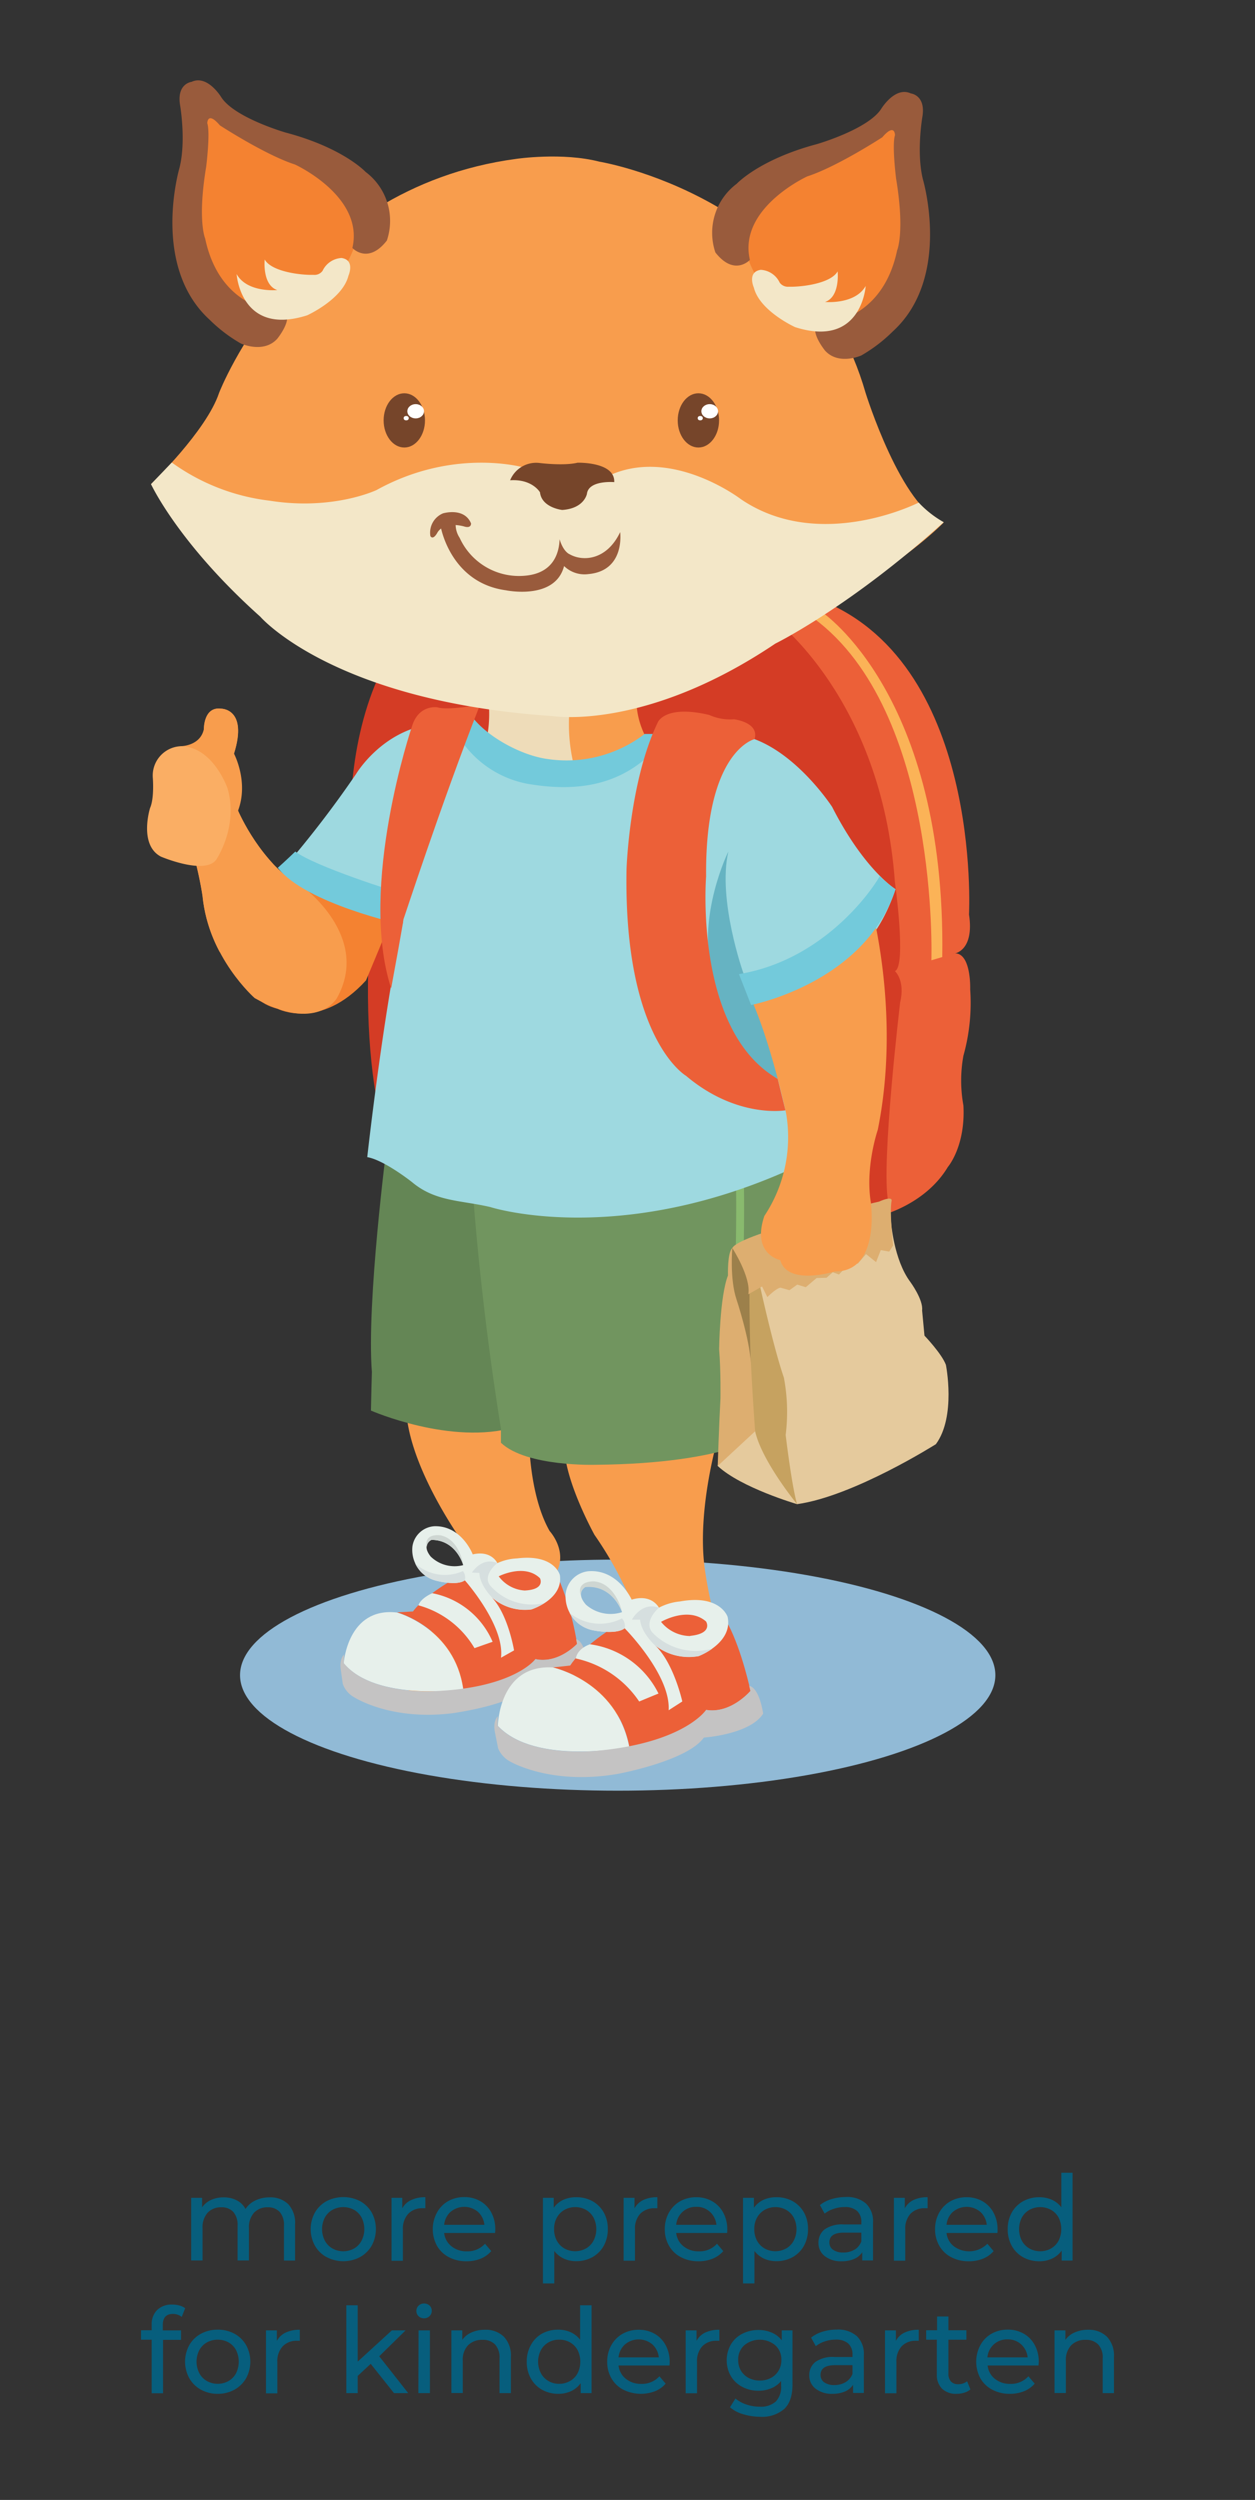<svg id="f2c101bb-cdda-46d1-a3f6-765deac81da2" xmlns="http://www.w3.org/2000/svg" viewBox="0 0 265.18 528.12"><rect x="0" y="0" width="265.18" height="528.12" fill="#333333" stroke="none"/><title>mobile-fox-growth</title><path d="M60.89,465.62a5.79,5.79,0,0,1,1.46,4.3v7.63H60V470.2a4.18,4.18,0,0,0-.88-2.9,3.28,3.28,0,0,0-2.54-1,3.78,3.78,0,0,0-2.9,1.14,4.55,4.55,0,0,0-1.08,3.26v6.83h-2.4V470.2a4.18,4.18,0,0,0-.88-2.9,3.28,3.28,0,0,0-2.54-1,3.78,3.78,0,0,0-2.9,1.14,4.55,4.55,0,0,0-1.08,3.26v6.83h-2.4V464.3h2.3v2a4.75,4.75,0,0,1,1.9-1.56,6.38,6.38,0,0,1,2.68-.54,5.84,5.84,0,0,1,2.75.63,4.33,4.33,0,0,1,1.85,1.82,5,5,0,0,1,2.09-1.8,6.82,6.82,0,0,1,3-.65A5.36,5.36,0,0,1,60.89,465.62Z" style="fill:#075e7d"/><path d="M69,476.82a6.33,6.33,0,0,1-2.46-2.41,7.29,7.29,0,0,1,0-7A6.31,6.31,0,0,1,69,465a7.74,7.74,0,0,1,7.09,0,6.42,6.42,0,0,1,2.45,2.4,7.36,7.36,0,0,1,0,7,6.44,6.44,0,0,1-2.45,2.41,7.58,7.58,0,0,1-7.09,0ZM74.82,475a4.12,4.12,0,0,0,1.58-1.65,5.42,5.42,0,0,0,0-4.88,4.07,4.07,0,0,0-1.58-1.63,4.81,4.81,0,0,0-4.58,0,4.18,4.18,0,0,0-1.6,1.63,5.34,5.34,0,0,0,0,4.88,4.23,4.23,0,0,0,1.6,1.65,4.74,4.74,0,0,0,4.58,0Z" style="fill:#075e7d"/><path d="M86.88,464.77a6.69,6.69,0,0,1,3-.6v2.33a3.82,3.82,0,0,0-.55,0,4,4,0,0,0-3.06,1.16A4.63,4.63,0,0,0,85.13,471v6.6h-2.4V464.3H85v2.22A4,4,0,0,1,86.88,464.77Z" style="fill:#075e7d"/><path d="M104.6,471.72H93.85a4.11,4.11,0,0,0,1.54,2.81,5,5,0,0,0,3.26,1.07,4.94,4.94,0,0,0,3.83-1.6l1.32,1.55a5.82,5.82,0,0,1-2.23,1.6,8,8,0,0,1-3,.55,7.81,7.81,0,0,1-3.73-.87,6.14,6.14,0,0,1-2.51-2.41,7.34,7.34,0,0,1,0-7A6.13,6.13,0,0,1,94.69,465a6.83,6.83,0,0,1,3.41-.86,6.67,6.67,0,0,1,3.39.86,6.1,6.1,0,0,1,2.33,2.42,7.41,7.41,0,0,1,.83,3.55A5.41,5.41,0,0,1,104.6,471.72Zm-9.39-4.47A4.27,4.27,0,0,0,93.85,470h8.5a4.27,4.27,0,0,0-1.36-2.74,4.49,4.49,0,0,0-5.78,0Z" style="fill:#075e7d"/><path d="M125.18,465a6.21,6.21,0,0,1,2.39,2.38,7.06,7.06,0,0,1,.86,3.52,7.19,7.19,0,0,1-.86,3.54,6.24,6.24,0,0,1-2.39,2.39,7.05,7.05,0,0,1-3.45.85,6.22,6.22,0,0,1-2.61-.55,5.43,5.43,0,0,1-2-1.6v6.85h-2.4V464.3H117v2.1a5.14,5.14,0,0,1,2-1.67,6.42,6.42,0,0,1,2.7-.56A7,7,0,0,1,125.18,465Zm-1.36,10a4.21,4.21,0,0,0,1.59-1.65,5.34,5.34,0,0,0,0-4.88,4.16,4.16,0,0,0-1.59-1.63,4.74,4.74,0,0,0-4.56,0,4.35,4.35,0,0,0-1.6,1.64,4.87,4.87,0,0,0-.58,2.42,5.08,5.08,0,0,0,.57,2.44,4.17,4.17,0,0,0,1.6,1.65,4.72,4.72,0,0,0,4.57,0Z" style="fill:#075e7d"/><path d="M135.9,464.77a6.74,6.74,0,0,1,3-.6v2.33a4,4,0,0,0-.55,0,4.09,4.09,0,0,0-3.07,1.16,4.63,4.63,0,0,0-1.11,3.32v6.6h-2.4V464.3h2.3v2.22A4.13,4.13,0,0,1,135.9,464.77Z" style="fill:#075e7d"/><path d="M153.63,471.72H142.88a4.14,4.14,0,0,0,1.53,2.81,5,5,0,0,0,3.27,1.07,4.92,4.92,0,0,0,3.82-1.6l1.33,1.55a5.86,5.86,0,0,1-2.24,1.6,7.92,7.92,0,0,1-3,.55,7.74,7.74,0,0,1-3.72-.87,6.08,6.08,0,0,1-2.51-2.41,6.83,6.83,0,0,1-.89-3.5,7,7,0,0,1,.86-3.47,6.2,6.2,0,0,1,2.37-2.42,6.84,6.84,0,0,1,3.42-.86,6.66,6.66,0,0,1,3.38.86,6,6,0,0,1,2.33,2.42,7.3,7.3,0,0,1,.84,3.55C153.68,471.18,153.66,471.42,153.63,471.72Zm-9.39-4.47a4.18,4.18,0,0,0-1.36,2.75h8.5a4.28,4.28,0,0,0-1.37-2.74,4.08,4.08,0,0,0-2.88-1.06A4.15,4.15,0,0,0,144.24,467.25Z" style="fill:#075e7d"/><path d="M167.48,465a6.21,6.21,0,0,1,2.39,2.38,7.06,7.06,0,0,1,.86,3.52,7.19,7.19,0,0,1-.86,3.54,6.24,6.24,0,0,1-2.39,2.39,7.05,7.05,0,0,1-3.45.85,6.3,6.3,0,0,1-2.62-.55,5.47,5.47,0,0,1-2-1.6v6.85H157V464.3h2.3v2.1a5.14,5.14,0,0,1,2-1.67,6.42,6.42,0,0,1,2.7-.56A7,7,0,0,1,167.48,465Zm-1.36,10a4.21,4.21,0,0,0,1.59-1.65,5.34,5.34,0,0,0,0-4.88,4.16,4.16,0,0,0-1.59-1.63,4.74,4.74,0,0,0-4.56,0,4.35,4.35,0,0,0-1.6,1.64,4.87,4.87,0,0,0-.58,2.42,5.08,5.08,0,0,0,.57,2.44,4.17,4.17,0,0,0,1.6,1.65,4.72,4.72,0,0,0,4.57,0Z" style="fill:#075e7d"/><path d="M183,465.52a5.2,5.2,0,0,1,1.47,4v8h-2.28V475.8a3.87,3.87,0,0,1-1.71,1.41,6.62,6.62,0,0,1-2.64.49,5.5,5.5,0,0,1-3.56-1.08,3.46,3.46,0,0,1-1.34-2.82,3.5,3.5,0,0,1,1.28-2.82,6.33,6.33,0,0,1,4-1.06H182v-.47a3.06,3.06,0,0,0-.9-2.38,3.81,3.81,0,0,0-2.65-.82,6.94,6.94,0,0,0-2.3.38,6,6,0,0,0-1.9,1l-1-1.8a7.19,7.19,0,0,1,2.45-1.26,10.31,10.31,0,0,1,3-.44A6,6,0,0,1,183,465.52Zm-2.38,9.71A3.49,3.49,0,0,0,182,473.5v-1.85h-3.7c-2,0-3.05.68-3.05,2.05a1.84,1.84,0,0,0,.77,1.57,3.57,3.57,0,0,0,2.15.58A4.46,4.46,0,0,0,180.58,475.23Z" style="fill:#075e7d"/><path d="M193,464.77a6.69,6.69,0,0,1,3-.6v2.33a3.82,3.82,0,0,0-.55,0,4,4,0,0,0-3.06,1.16,4.63,4.63,0,0,0-1.11,3.32v6.6h-2.4V464.3h2.3v2.22A4,4,0,0,1,193,464.77Z" style="fill:#075e7d"/><path d="M210.75,471.72H200a4.11,4.11,0,0,0,1.54,2.81,5.44,5.44,0,0,0,7.09-.53l1.32,1.55a5.78,5.78,0,0,1-2.24,1.6,7.87,7.87,0,0,1-3,.55,7.78,7.78,0,0,1-3.73-.87,6.14,6.14,0,0,1-2.51-2.41,6.93,6.93,0,0,1-.89-3.5,7.06,7.06,0,0,1,.86-3.47,6.22,6.22,0,0,1,2.38-2.42,6.83,6.83,0,0,1,3.41-.86,6.67,6.67,0,0,1,3.39.86,6,6,0,0,1,2.32,2.42,7.3,7.3,0,0,1,.84,3.55C210.8,471.18,210.78,471.42,210.75,471.72Zm-9.39-4.47A4.22,4.22,0,0,0,200,470h8.5a4.27,4.27,0,0,0-1.36-2.74,4.49,4.49,0,0,0-5.78,0Z" style="fill:#075e7d"/><path d="M226.63,459v18.55h-2.3v-2.1a5.22,5.22,0,0,1-2,1.67,6.32,6.32,0,0,1-2.7.58,7.05,7.05,0,0,1-3.45-.85,6.17,6.17,0,0,1-2.39-2.39,7.19,7.19,0,0,1-.86-3.54,7.06,7.06,0,0,1,.86-3.52,6.14,6.14,0,0,1,2.39-2.38,7,7,0,0,1,3.45-.85,6.35,6.35,0,0,1,2.63.54,5.17,5.17,0,0,1,2,1.59V459Zm-4.55,16a4.17,4.17,0,0,0,1.6-1.65,5.51,5.51,0,0,0,0-4.88,4.11,4.11,0,0,0-1.6-1.63,4.79,4.79,0,0,0-4.57,0,4.25,4.25,0,0,0-1.6,1.63,5.42,5.42,0,0,0,0,4.88,4.3,4.3,0,0,0,1.6,1.65,4.72,4.72,0,0,0,4.57,0Z" style="fill:#075e7d"/><path d="M34.4,491.15v1.15h3.85v2h-3.8v11.28h-2.4V494.27H29.8v-2h2.25v-1.18A4.22,4.22,0,0,1,33.2,488a4.35,4.35,0,0,1,3.23-1.15,5.23,5.23,0,0,1,1.5.2,3.71,3.71,0,0,1,1.2.57l-.73,1.83a3,3,0,0,0-1.85-.63C35.12,488.82,34.4,489.6,34.4,491.15Z" style="fill:#075e7d"/><path d="M42.45,504.82A6.33,6.33,0,0,1,40,502.41a7.29,7.29,0,0,1,0-7,6.31,6.31,0,0,1,2.46-2.4,7.34,7.34,0,0,1,3.55-.86,7.25,7.25,0,0,1,3.54.86,6.35,6.35,0,0,1,2.45,2.4,7.29,7.29,0,0,1,0,7,6.37,6.37,0,0,1-2.45,2.41,7.15,7.15,0,0,1-3.54.88A7.24,7.24,0,0,1,42.45,504.82ZM48.29,503a4.14,4.14,0,0,0,1.59-1.65,5.51,5.51,0,0,0,0-4.88,4.09,4.09,0,0,0-1.59-1.63,4.79,4.79,0,0,0-4.57,0,4.11,4.11,0,0,0-1.6,1.63,5.34,5.34,0,0,0,0,4.88,4.17,4.17,0,0,0,1.6,1.65,4.72,4.72,0,0,0,4.57,0Z" style="fill:#075e7d"/><path d="M60.35,492.77a6.74,6.74,0,0,1,3-.6v2.33a3.91,3.91,0,0,0-.55,0,4,4,0,0,0-3.06,1.16A4.59,4.59,0,0,0,58.6,499v6.6H56.2V492.3h2.3v2.22A4.13,4.13,0,0,1,60.35,492.77Z" style="fill:#075e7d"/><path d="M78.33,499.37l-2.75,2.55v3.63h-2.4V487h2.4v11.9l7.22-6.6h2.9l-5.57,5.47,6.12,7.78h-3Z" style="fill:#075e7d"/><path d="M88.44,489.3a1.47,1.47,0,0,1-.46-1.1,1.52,1.52,0,0,1,.46-1.12,1.62,1.62,0,0,1,1.16-.46,1.65,1.65,0,0,1,1.17.44,1.46,1.46,0,0,1,.46,1.09,1.55,1.55,0,0,1-.46,1.13,1.59,1.59,0,0,1-1.17.47A1.61,1.61,0,0,1,88.44,489.3Zm0,3h2.4v13.25H88.4Z" style="fill:#075e7d"/><path d="M106.46,493.63a5.74,5.74,0,0,1,1.49,4.29v7.63h-2.4V498.2a4.09,4.09,0,0,0-.92-2.9,3.49,3.49,0,0,0-2.65-1,4.14,4.14,0,0,0-3.08,1.14,4.43,4.43,0,0,0-1.12,3.26v6.83h-2.4V492.3h2.3v2a4.65,4.65,0,0,1,2-1.58,6.78,6.78,0,0,1,2.81-.55A5.47,5.47,0,0,1,106.46,493.63Z" style="fill:#075e7d"/><path d="M125,487v18.55h-2.3v-2.1a5.22,5.22,0,0,1-2,1.67,6.28,6.28,0,0,1-2.7.58,7.05,7.05,0,0,1-3.45-.85,6.14,6.14,0,0,1-2.38-2.39,7.09,7.09,0,0,1-.87-3.54,7,7,0,0,1,.87-3.52A6.12,6.12,0,0,1,114.5,493a7,7,0,0,1,3.45-.85,6.35,6.35,0,0,1,2.63.54,5.17,5.17,0,0,1,2,1.59V487Zm-4.55,16a4.17,4.17,0,0,0,1.6-1.65,5.51,5.51,0,0,0,0-4.88,4.11,4.11,0,0,0-1.6-1.63,4.52,4.52,0,0,0-2.28-.58,4.44,4.44,0,0,0-2.28.58,4.11,4.11,0,0,0-1.6,1.63,5.34,5.34,0,0,0,0,4.88,4.17,4.17,0,0,0,1.6,1.65,4.45,4.45,0,0,0,2.28.59A4.53,4.53,0,0,0,120.43,503Z" style="fill:#075e7d"/><path d="M141.45,499.72H130.7a4.15,4.15,0,0,0,1.54,2.81,5,5,0,0,0,3.26,1.07,4.94,4.94,0,0,0,3.83-1.6l1.32,1.55a5.78,5.78,0,0,1-2.24,1.6,8.39,8.39,0,0,1-6.71-.32,6.14,6.14,0,0,1-2.51-2.41,6.93,6.93,0,0,1-.89-3.5,7.06,7.06,0,0,1,.86-3.47,6.22,6.22,0,0,1,2.38-2.42,6.83,6.83,0,0,1,3.41-.86,6.67,6.67,0,0,1,3.39.86,6,6,0,0,1,2.32,2.42,7.3,7.3,0,0,1,.84,3.55A5.41,5.41,0,0,1,141.45,499.72Zm-9.38-4.47A4.23,4.23,0,0,0,130.7,498h8.5a4.22,4.22,0,0,0-1.36-2.74,4.47,4.47,0,0,0-5.77,0Z" style="fill:#075e7d"/><path d="M149,492.77a6.69,6.69,0,0,1,3-.6v2.33a3.82,3.82,0,0,0-.55,0,4,4,0,0,0-3.06,1.16,4.63,4.63,0,0,0-1.11,3.32v6.6h-2.4V492.3h2.3v2.22A4,4,0,0,1,149,492.77Z" style="fill:#075e7d"/><path d="M167.45,492.3v11.45q0,3.47-1.72,5.13a7.15,7.15,0,0,1-5.15,1.67A12.45,12.45,0,0,1,157,510a7.12,7.12,0,0,1-2.75-1.46l1.15-1.85a6.9,6.9,0,0,0,2.29,1.26,8.63,8.63,0,0,0,2.81.47,4.74,4.74,0,0,0,3.44-1.1,4.54,4.54,0,0,0,1.11-3.35V503a5.24,5.24,0,0,1-2.09,1.53,6.78,6.78,0,0,1-2.68.52,7.14,7.14,0,0,1-3.44-.82,6,6,0,0,1-2.41-2.27,6.78,6.78,0,0,1,0-6.68,5.9,5.9,0,0,1,2.41-2.26,7.36,7.36,0,0,1,3.44-.8,6.9,6.9,0,0,1,2.78.55,5.2,5.2,0,0,1,2.12,1.63V492.3Zm-4.56,10.05a4.07,4.07,0,0,0,1.62-1.54,4.24,4.24,0,0,0,.59-2.24,4,4,0,0,0-1.27-3.11,5.14,5.14,0,0,0-6.58,0,4,4,0,0,0-1.27,3.11,4.32,4.32,0,0,0,.58,2.24,4.17,4.17,0,0,0,1.63,1.54,5,5,0,0,0,2.36.55A5,5,0,0,0,162.89,502.35Z" style="fill:#075e7d"/><path d="M181.06,493.52a5.2,5.2,0,0,1,1.47,4v8h-2.28V503.8a3.87,3.87,0,0,1-1.71,1.41,6.62,6.62,0,0,1-2.64.49,5.5,5.5,0,0,1-3.56-1.08A3.46,3.46,0,0,1,171,501.8a3.5,3.5,0,0,1,1.28-2.82,6.33,6.33,0,0,1,4.05-1.06h3.8v-.47a3.06,3.06,0,0,0-.9-2.38,3.81,3.81,0,0,0-2.65-.82,6.94,6.94,0,0,0-2.3.38,6,6,0,0,0-1.9,1l-1-1.8a7.19,7.19,0,0,1,2.45-1.26,10.26,10.26,0,0,1,3-.44A6,6,0,0,1,181.06,493.52Zm-2.38,9.71a3.49,3.49,0,0,0,1.45-1.73v-1.85h-3.7c-2,0-3.05.68-3.05,2.05a1.86,1.86,0,0,0,.77,1.57,3.59,3.59,0,0,0,2.15.58A4.46,4.46,0,0,0,178.68,503.23Z" style="fill:#075e7d"/><path d="M191.13,492.77a6.69,6.69,0,0,1,3-.6v2.33a3.91,3.91,0,0,0-.55,0,4,4,0,0,0-3.06,1.16,4.63,4.63,0,0,0-1.11,3.32v6.6H187V492.3h2.3v2.22A4,4,0,0,1,191.13,492.77Z" style="fill:#075e7d"/><path d="M205.05,504.77a3.58,3.58,0,0,1-1.3.69,5.39,5.39,0,0,1-1.6.24,4.24,4.24,0,0,1-3.1-1.08,4.12,4.12,0,0,1-1.1-3.07v-7.28H195.7v-2H198v-2.9h2.4v2.9h3.8v2h-3.8v7.18a2.34,2.34,0,0,0,.54,1.65,2,2,0,0,0,1.54.57,2.93,2.93,0,0,0,1.87-.62Z" style="fill:#075e7d"/><path d="M219.43,499.72H208.68a4.14,4.14,0,0,0,1.53,2.81,5,5,0,0,0,3.27,1.07,4.94,4.94,0,0,0,3.82-1.6l1.33,1.55a5.86,5.86,0,0,1-2.24,1.6,7.92,7.92,0,0,1-3,.55,7.74,7.74,0,0,1-3.72-.87,6.1,6.1,0,0,1-2.52-2.41,7.42,7.42,0,0,1,0-7,6.13,6.13,0,0,1,2.37-2.42,6.84,6.84,0,0,1,3.42-.86,6.66,6.66,0,0,1,3.38.86,6,6,0,0,1,2.33,2.42,7.3,7.3,0,0,1,.84,3.55C219.48,499.18,219.46,499.42,219.43,499.72ZM210,495.25a4.18,4.18,0,0,0-1.36,2.75h8.5a4.28,4.28,0,0,0-1.37-2.74,4.08,4.08,0,0,0-2.88-1.06A4.15,4.15,0,0,0,210,495.25Z" style="fill:#075e7d"/><path d="M233.89,493.63a5.78,5.78,0,0,1,1.49,4.29v7.63H233V498.2a4,4,0,0,0-.93-2.9,3.49,3.49,0,0,0-2.65-1,4.11,4.11,0,0,0-3.07,1.14,4.44,4.44,0,0,0-1.13,3.26v6.83h-2.4V492.3h2.3v2a4.65,4.65,0,0,1,2-1.58,6.86,6.86,0,0,1,2.82-.55A5.49,5.49,0,0,1,233.89,493.63Z" style="fill:#075e7d"/><ellipse cx="130.52" cy="353.88" rx="79.8" ry="24.41" style="fill:#91bad6"/><path d="M185.64,256.93s9.71-2.18,14.64-10.4c0,0,3.76-4.34,3.29-13a29.29,29.29,0,0,1,0-10.51A41.27,41.27,0,0,0,205,209s.27-7.63-3.26-7.61l-14.51,3.7Z" style="fill:#ec6038"/><path d="M151.9,135l37.19,70.18,12.6-3.74s4.23-.57,3.06-8.26c0,0,2.88-54.19-32.62-66.87,0,0-18-6.47-36.94-6.16L151.9,135" style="fill:#ec6038"/><path d="M189.09,205.15s2.23,1.92,1.11,6.62c0,0-4.09,34.34-2.52,42.06,0,0,.78,4.13-5.48,3.19,0,0-77.92,6.08-97.36-8.47,0,0-9.63-14.05-6.45-55.4Z" style="fill:#d43c25"/><path d="M163.41,130.66s22.86,16.72,25.68,55.64c0,0,2.5,17.87,0,18.85,0,0-83.41,13.84-113-7.48,0,0-10.19-46.19,13.94-69.2C90,128.47,123.33,100.28,163.41,130.66Z" style="fill:#d43c25"/><path d="M199.1,202.18l-2.3.68s1.81-52.61-24.9-72.27l1.71-1.32S199.92,146.63,199.1,202.18Z" style="fill:#fbb357"/><path d="M62.76,181.28S50.12,198.66,51.51,203c0,0-1,8.06,7.14,10.11,0,0,9,4.65,18.69-6l6.81-16.35S70.35,185.14,62.76,181.28Z" style="fill:#f48231"/><path d="M152,302.64s-5,16.3-3,29.33a92.67,92.67,0,0,0,2,9.78s2.31,2.79,0,7.61c0,0-4.65,11.48-7.13,13.19a7.26,7.26,0,0,1-9.18,0s-1.37-.78-1.68-1.71c0,0-.78,3.1-7.61,1.4,0,0-3.41-.31-3-2.95a3.39,3.39,0,0,1-4.65-1.55s-2.8-2.95,1.24-6.68c0,0,.77-1.32,9.93-.62,0,0,6.21-5.9,4-13.19a77.56,77.56,0,0,0-7.3-13s-6.21-11.17-6.36-18.46Z" style="fill:#f89d4d"/><path d="M111.79,303.88s0,11.95,4.35,19.56c0,0,3.72,4,1.55,8.53,0,0-5.85,9-6.57,18.47,0,0-.57,6.21-6.62,7.14,0,0-5,.31-6.21-2.33,0,0-1.24,3.42-7.29,3.26,0,0-4.66.62-5.28-2.95,0,0-3.41.47-4.65-1.86a12.53,12.53,0,0,1,.77-7.91s.93-2,4.81-.93c0,0,5.65,1.39,8.1-3.26,0,0,5.87-10.87,3.54-15.06,0,0-11.33-15.36-12.41-27.93C85.88,298.61,103,295.67,111.79,303.88Z" style="fill:#f89d4d"/><path d="M81.74,241.89s-4.32,33.28-3.16,47.95c0,0-.16,5.59-.2,8.15,0,0,17,7.45,30.47,3.49,0,0,3-46.33,2.09-47S81.74,241.89,81.74,241.89Z" style="fill:#648655"/><path d="M166.43,237s3.41,32.35-2.88,51.44c0,0-2.48,9.31-1,14,0,0-7.83,6.75-36.7,7,0,0-14.61.47-20-4.65v-3s-4.54-26.83-6.29-55.4Z" style="fill:#71955f"/><path d="M135,143.21a17.56,17.56,0,0,0,1.25,12.1s-2.1,10.55-26.35,10.55c0,0-6.22.31-8.25-5,0,0,5.37-8.38-.35-23Z" style="fill:#f89d4d"/><path d="M122.13,141.33a36.37,36.37,0,0,0,0,23.33,57.69,57.69,0,0,1-12.8,1.26s-6.22.31-8.25-5c0,0,5.37-8.38-.35-23Z" style="fill:#eedcb9"/><path d="M37,160.75s6.26-2.5,6.1-6.69c0,0-.09-4.81,3.6-4.35,0,0,5.75-.1,2.76,9.47,0,0-1.07,4.65.86,12.1,0,0,5,11.69,13.58,16,0,0,14.58,10.53,7.29,23.57,0,0-4.19,7.45-17.38,0,0,0-9.78-8.54-11-21.57,0,0-1.38-9.93-5-17.23Z" style="fill:#f89d4d"/><path d="M57.67,182.47a44,44,0,0,1-7.38-11.19c2.33-6.12-.86-12.1-.86-12.1,3-9.57-2.76-9.47-2.76-9.47-3.69-.46-3.6,4.35-3.6,4.35-.78,3.58-4.92,3.58-4.92,3.58l-.36,14.42c3.59,7.3,5,17.23,5,17.23a31.78,31.78,0,0,0,3.63,11.81c1-.67,2.17-2.23,1.8-5.94,0,0-.29-8.18,4.43-9.61A8,8,0,0,0,57.67,182.47Z" style="fill:#f89d4d"/><path d="M38.15,157.64a6.21,6.21,0,0,0-5.86,6.7s.35,4.25-.58,6.35c0,0-2.45,7.77,2.28,10.27,0,0,9.21,3.93,11.67.69,0,0,4.8-7,2.41-15.13C48.07,166.52,45,157.64,38.15,157.64Z" style="fill:#faae64"/><path d="M156.33,248.35s.73,28.47-2.76,55.78" style="fill:none;stroke:#89ba6e;stroke-miterlimit:10;stroke-width:1.668px"/><path d="M75.25,163.49s9.07-15.33,26.58-9.25l10.43,7.89,14.42-.08c11-2,14.06-7,14.06-7l8.19.08c11.48-.62,5.43-.06,5.43-.06,11.84.52,21.47,15.39,21.47,15.39,6.79,13.34,13.39,17.38,13.39,17.38C182.71,207.72,165,210.53,165,210.53,174.34,229,173.29,244,173.29,244c-40,20.56-69.66,11-69.66,11-6.34-1.49-11.61-1.11-16.58-5.28,0,0-5.86-4.65-9.45-5.27,0,0,3.15-28.66,7.4-49.13,0,0,1.79-2.58-8.17-4.81,0,0-10.82-2.88-16.25-7.85A220.8,220.8,0,0,0,75.25,163.49Z" style="fill:#9ed9e0"/><path d="M157.08,205.59s-5.51-15.46-3.18-25.7c0,0-6.64,13.39-3.46,25.91,0,0,3.85,19.21,15.64,22.72S161.19,212,157.08,205.59Z" style="fill:#66b3c2"/><path d="M168.43,317.76s-11.85-3.46-16.78-8.07l4.51-43,32.11-8.64s.54,8.05,4.09,12.78c0,0,2.76,3.74,2.48,6l.5,5.33s3.64,3.79,4.53,6.17c0,0,2.19,10.92-2.12,16.76C197.75,305.07,180.44,316.07,168.43,317.76Z" style="fill:#e5ca9d"/><path d="M151.65,309.69s.3-9.14.58-14.18c0,0,.1-5.85-.28-10.49,0,0,.13-11.14,1.87-15.57,0,0-.15-4.86.92-5.8l4.27.7.56,38Z" style="fill:#ddae70"/><path d="M159,264.35s3.77,18.34,6.63,26.67a38.91,38.91,0,0,1,.38,12.11s1.27,10.72,2.41,14.63c0,0-7.4-9-8.86-15.38C159.57,302.38,157.08,270.31,159,264.35Z" style="fill:#c6a260"/><path d="M154.74,263.65s-.59,6.53.9,10.91c0,0,2.77,8.35,3,13.35,0,0-.81-20.84.33-23.56Z" style="fill:#9c804b"/><path d="M154.74,263.65s4,6.21,3.38,9.77l2.9-1.64,1.12,2.24s1.72-1.78,2.76-2l1.91.54,1.65-1.18,1.8.55,2.29-1.94,2.1-.06,1.31-1.16,1.32.48,2-2.16,2-.16,1.71-2,2.12,1.7,1-2.54,1.78.32.83-1.3s-.81-7-.32-9.48c0,0,.26-1.07-2.67.22C185.7,253.86,156.35,260.48,154.74,263.65Z" style="fill:#ddae70"/><path d="M183.77,190.19s6.79,23.4,1.7,48.5c0,0-2.67,7.78-1.48,15.2,0,0,2.16,14.83-7.63,14.71,0,0-9.91,3.14-11.5-2.4,0,0-6.1-1.21-3.35-9.33a30.05,30.05,0,0,0,4.59-21.69s-3.9-18.26-9-27.46C157.06,207.72,175.56,204,183.77,190.19Z" style="fill:#f89d4d"/><path d="M156.14,205.78c17.08-2.81,27.33-16.46,29.78-20.73a20.83,20.83,0,0,0,3.3,2.81c-6.51,19.86-30.52,24.45-30.52,24.45Z" style="fill:#73cadb"/><path d="M136.22,155.05a27.19,27.19,0,0,1-20.55,5.29c-5.3-.72-12.12-4.37-15.48-8.38l-2.64,4.62a21.87,21.87,0,0,0,13.91,9c10.25,1.75,21.44.89,29.7-10.53Z" style="fill:#73cadb"/><path d="M159.44,156.14s-10.48,2.41-10.24,29c0,0-2.62,32.62,15.12,42.76l1.64,6.66s-10.25,1.79-21-7.29c0,0-13.27-7.68-12.57-43.76,0,0,.61-18.47,6.59-30.89,0,0,1.44-3.8,10.86-1.59a10.78,10.78,0,0,0,5.24.92S160.49,152.57,159.44,156.14Z" style="fill:#ec6038"/><path d="M62.39,179.89c4.13,3.12,21,8.51,24,9.29-.6.76-1.12,4.93-1.39,6.14,0,0-20.44-4.43-26.3-12C58.7,183.34,60.63,181.59,62.39,179.89Z" style="fill:#73cadb"/><path d="M101.42,148.9s-6.94,1.24-9,.52c0,0-4-.68-5.4,4.12,0,0-11.37,33.62-4.37,55.25,0,0,3.11-16.78,2.52-14.35C85.22,194.44,93.18,169.92,101.42,148.9Z" style="fill:#ec6038"/><path d="M31.91,102.28S43.61,91.07,46.29,83c0,0,16.72-43.3,62.8-49.44,0,0,9.7-1.44,17.56.59,0,0,44.29,7.21,56.25,48.85,0,0,7.59,24.43,16.52,27.36,0,0-28.72,30-83.19,33C116.23,143.38,53.83,137.88,31.91,102.28Z" style="fill:#f89d4d"/><path d="M40.93,22.21S27.81,63.4,54.1,65.37c0,0,16.69,2,21.43-15.33,0,0,7.37-3.42-1.71-10.71,0,0-15.33-7.89-23.06-12.95C50.76,26.38,41.49,18.14,40.93,22.21Z" style="fill:#f48231"/><path d="M50.92,72.58s4.75,2.17,7.65-1c0,0,3.12-3.79,1.78-5.58,0,0-13.61.45-17-15.62,0,0-1.67-3.8.22-15.18,0,0,.9-7.15.23-9.16,0,0,0-2.67,2.67.45,0,0,9.6,6.25,15.85,8.26,0,0,14.68,6.7,12.14,17.63,0,0,3.27,3.58,7.28-1.56a12.93,12.93,0,0,0-4.5-14.51S72.52,31.22,60.35,28c0,0-10.82-3.12-13.61-7.48,0,0-2.9-4.8-6.25-3.23,0,0-3.13.33-2.46,4.8,0,0,1.35,7.59-.11,13.39,0,0-6.11,20.7,6.39,32.08A31.59,31.59,0,0,0,50.92,72.58Z" style="fill:#995b3c"/><path d="M50,57.9s.81,13.21,14.91,8.71c0,0,7.48-3.39,8.71-8.35,0,0,1.5-3.33-1.46-3.76a4.72,4.72,0,0,0-4,2.71,2.09,2.09,0,0,1-1.92.85c-2.66.09-8.87-.66-10.31-3.24,0,0-.57,5.37,2.66,6.46C58.58,61.28,52.23,61.9,50,57.9Z" style="fill:#f3e7c8"/><path d="M192,24.72s13.13,41.19-13.17,43.15c0,0-16.68,2-21.43-15.32,0,0-7.36-3.43,1.72-10.72,0,0,15.32-7.89,23.06-12.95C182.13,28.88,191.4,20.64,192,24.72Z" style="fill:#f48231"/><path d="M182,75.09s-4.75,2.16-7.65-1c0,0-3.13-3.79-1.79-5.58,0,0,13.62.45,17-15.62,0,0,1.67-3.8-.22-15.18,0,0-.9-7.14-.23-9.15,0,0,0-2.68-2.68.44,0,0-9.6,6.25-15.85,8.26,0,0-14.67,6.7-12.13,17.64,0,0-3.27,3.57-7.29-1.57a12.94,12.94,0,0,1,4.51-14.51s4.76-5.13,16.92-8.37c0,0,10.83-3.12,13.62-7.47,0,0,2.9-4.8,6.25-3.24,0,0,3.13.33,2.46,4.8,0,0-1.35,7.59.1,13.39,0,0,6.12,20.7-6.38,32.09A32,32,0,0,1,182,75.09Z" style="fill:#995b3c"/><path d="M182.92,60.41s-.82,13.2-14.91,8.7c0,0-7.48-3.38-8.72-8.35,0,0-1.5-3.32,1.46-3.76a4.71,4.71,0,0,1,4,2.71,2.15,2.15,0,0,0,1.93.86c2.66.08,8.86-.66,10.31-3.24,0,0,.57,5.37-2.66,6.46C174.31,63.79,180.66,64.4,182.92,60.41Z" style="fill:#f3e7c8"/><ellipse cx="85.43" cy="88.81" rx="4.37" ry="5.73" style="fill:#76452a"/><ellipse cx="87.83" cy="86.88" rx="1.76" ry="1.51" style="fill:#fff"/><ellipse cx="85.83" cy="88.34" rx="0.54" ry="0.47" style="fill:#fff"/><ellipse cx="147.57" cy="88.81" rx="4.37" ry="5.73" style="fill:#76452a"/><ellipse cx="149.96" cy="86.88" rx="1.76" ry="1.51" style="fill:#fff"/><ellipse cx="147.96" cy="88.34" rx="0.54" ry="0.47" style="fill:#fff"/><path d="M156.56,105.46s-14.73-11.29-28.12-4.87L111,98.84s-14.86-4.48-31.43,4.68c0,0-9.2,4.39-22.59,2.25A44.14,44.14,0,0,1,36.3,97.71l-4.39,4.57s5.75,12.5,23.09,28c0,0,15.4,17.9,61.83,21,0,0,19.52,3.18,47-15.32,0,0,15.74-7.71,35.57-25.65a22.08,22.08,0,0,1-5.28-4.14S173.27,116.81,156.56,105.46Z" style="fill:#f3e7c8"/><path d="M90.94,113.25a4.42,4.42,0,0,1,2.66-4.8s4.48-1.36,5.93,2.12c0,0,.1,1.11-1.42.66,0,0-4-1.26-5.64,1.2C92.47,112.43,91.57,114.24,90.94,113.25Z" style="fill:#995b3c"/><path d="M119.19,119.58c-1.88,7.31-12.29,5.12-12.29,5.12-11.71-1.58-13.76-13.36-13.76-13.36l3.14-.83a5.17,5.17,0,0,0,.85,3.12,13.77,13.77,0,0,0,13.69,8c6-.46,7.32-4.64,7.42-7.71.82,2.7,2.09,3.15,2.09,3.15,2.83,1.63,7.9,1.28,10.71-4.66,0,0,1.12,8.17-6.72,8.87A6.18,6.18,0,0,1,119.19,119.58Z" style="fill:#995b3c"/><path d="M107.79,101.46a5.94,5.94,0,0,1,6.31-3.64s5.05.63,7.93-.07c0,0,7.94-.24,7.76,4.1,0,0-5.41-.47-5.77,2.47,0,0-.54,3.1-5.23,3.41,0,0-4.33-.47-4.69-3.72C114.1,104,112.48,101.15,107.79,101.46Z" style="fill:#76452a"/><path d="M94.51,334.43s-4.94,2.88-7.25,6l-3.38.18s12.29,3.32,14,16.22c0,0,10.59-.87,15.28-6.35,0,0,4.3,1.28,8.78-3.21a60.23,60.23,0,0,0-3.59-13s-5.4-5.14-12.28-3.18C106.05,331.09,98.84,331.37,94.51,334.43Z" style="fill:#ec6038"/><path d="M118.3,332.73s-1.14-4.49-9.06-3.51a11,11,0,0,0-4.15,1s-1.22-2.78-5.2-1.85c0,0-2.32-6.11-8.11-5.95a5,5,0,0,0-4.63,4.23,6.72,6.72,0,0,0,4.95,7.26s4.39,1.2,6.12-.06c0,0,8.46,9.51,7.64,16.35l2.76-1.55s-1.25-7.6-4.7-11.19a10.64,10.64,0,0,0,8.35,2.55S119.07,337.88,118.3,332.73ZM91,328.82c-2.06-2.6.16-3.51.16-3.51,5.28,0,6.71,5.33,6.71,5.33A7.24,7.24,0,0,1,91,328.82ZM110.86,336a7.39,7.39,0,0,1-5.48-3s5.41-2.79,8.7.39C114.08,333.35,115.39,335.79,110.86,336Z" style="fill:#e7f0eb"/><path d="M105.09,330.21c-3.29-1.4-5.37,2-5.37,2l1.59.07c0,2.7,3,5.53,2.61,5.15a10.64,10.64,0,0,0,8.35,2.55,12.39,12.39,0,0,0,2.74-1.32,11.68,11.68,0,0,1-11.47-3.76C101.88,332.66,105.09,330.21,105.09,330.21Z" style="fill:#d6dfdf"/><path d="M97.81,331.89a9.28,9.28,0,0,1-10.09-1.63,6.49,6.49,0,0,0,4.38,3.64s4.39,1.2,6.12-.06A2.22,2.22,0,0,0,97.81,331.89Z" style="fill:#d6dfdf"/><path d="M100.26,348.18s3.15-1.12,3.83-1.34a17.45,17.45,0,0,0-12.75-10.27s-2.41,1-2.93,2.56A19.78,19.78,0,0,1,100.26,348.18Z" style="fill:#e7f0eb"/><path d="M72.63,351.37s.8-11.94,11.25-10.72c0,0,12.21,3.32,14,16.22C97.86,356.87,79.47,359.56,72.63,351.37Z" style="fill:#e7f0eb"/><path d="M72.71,349.54s-1,.79-.72,3.06l.44,3.12a5.16,5.16,0,0,0,2.06,2.62s7.56,5.19,20.91,3.61c0,0,13.53-1.74,17-6.11,0,0,9-.09,11.74-4,0,0-.37-4.94-2.39-5.55l.17,1s-4,4.26-8.78,3.21c0,0-4.52,6.13-21.58,6.77,0,0-13.45.78-18.93-5.92Z" style="fill:#c4c3c3"/><path d="M128,344.85s-5.2,3.42-7.52,7l-3.67.4s13.57,2.87,16.17,16.8c0,0,11.48-1.57,16.25-7.82,0,0,4.75,1.13,9.35-4,0,0-1.73-8.28-4.68-14,0,0-6.18-5.26-13.54-2.72C140.34,340.52,132.51,341.27,128,344.85Z" style="fill:#ec6038"/><path d="M153.75,341.58s-1.51-4.82-10.06-3.27a11.92,11.92,0,0,0-4.46,1.32s-1.48-3-5.76-1.7c0,0-2.89-6.51-9.18-6a5.41,5.41,0,0,0-4.78,4.88,7.32,7.32,0,0,0,5.82,7.6s4.84,1,6.65-.44c0,0,9.77,9.85,9.3,17.33l2.89-1.86s-1.81-8.18-5.77-11.88a11.6,11.6,0,0,0,9.23,2.28S154.9,347.13,153.75,341.58ZM123.82,339c-2.4-2.71,0-3.83,0-3.83,5.74-.33,7.62,5.4,7.62,5.4A7.88,7.88,0,0,1,123.82,339Zm22,6.62a8,8,0,0,1-6.14-3s5.71-3.35,9.48-.1C149.2,342.5,150.78,345.07,145.86,345.58Z" style="fill:#e7f0eb"/><path d="M139.23,339.63c-3.66-1.33-5.71,2.52-5.71,2.52l1.73,0c.21,2.93,3.57,5.83,3.15,5.44a11.6,11.6,0,0,0,9.23,2.28,14.34,14.34,0,0,0,2.9-1.6,12.74,12.74,0,0,1-12.7-3.41C135.89,342.49,139.23,339.63,139.23,339.63Z" style="fill:#d6dfdf"/><path d="M131.42,341.89a10.13,10.13,0,0,1-11.07-1.17,7.08,7.08,0,0,0,5,3.7s4.84,1,6.65-.44A2.41,2.41,0,0,0,131.42,341.89Z" style="fill:#d6dfdf"/><path d="M135.06,359.45s3.36-1.4,4.08-1.68a19,19,0,0,0-14.47-10.41s-2.63.8-3,3A21.63,21.63,0,0,1,135.06,359.45Z" style="fill:#e7f0eb"/><path d="M105.2,364.59s.16-13,11.59-12.34c0,0,13.48,2.88,16.17,16.8C133,369.05,113.13,373.08,105.2,364.59Z" style="fill:#e7f0eb"/><path d="M105.18,362.58s-1.08.92-.6,3.38l.67,3.37a5.61,5.61,0,0,0,2.4,2.72s8.53,5.19,22.94,2.68c0,0,14.62-2.7,18.13-7.66,0,0,9.75-.65,12.53-5.05,0,0-.7-5.35-2.94-5.89l.25,1.08s-4.15,4.88-9.35,4c0,0-4.55,6.94-23.06,8.65,0,0-14.59,1.66-21-5.29Z" style="fill:#c4c3c3"/><path d="M93.05,324.34c4.1.8,4.85,6.3,4.85,6.3s-1.44-5.34-6.72-5.33a1.72,1.72,0,0,0-1,1.52h0C89.52,323.8,93.05,324.34,93.05,324.34Z" style="fill:#ced6d2"/><path d="M125.54,334.07c4.48.41,5.86,6.22,5.86,6.22s-2.11-5.56-7.75-5a1.84,1.84,0,0,0-.94,1.73h0C121.71,333.87,125.54,334.07,125.54,334.07Z" style="fill:#ced6d2"/></svg>